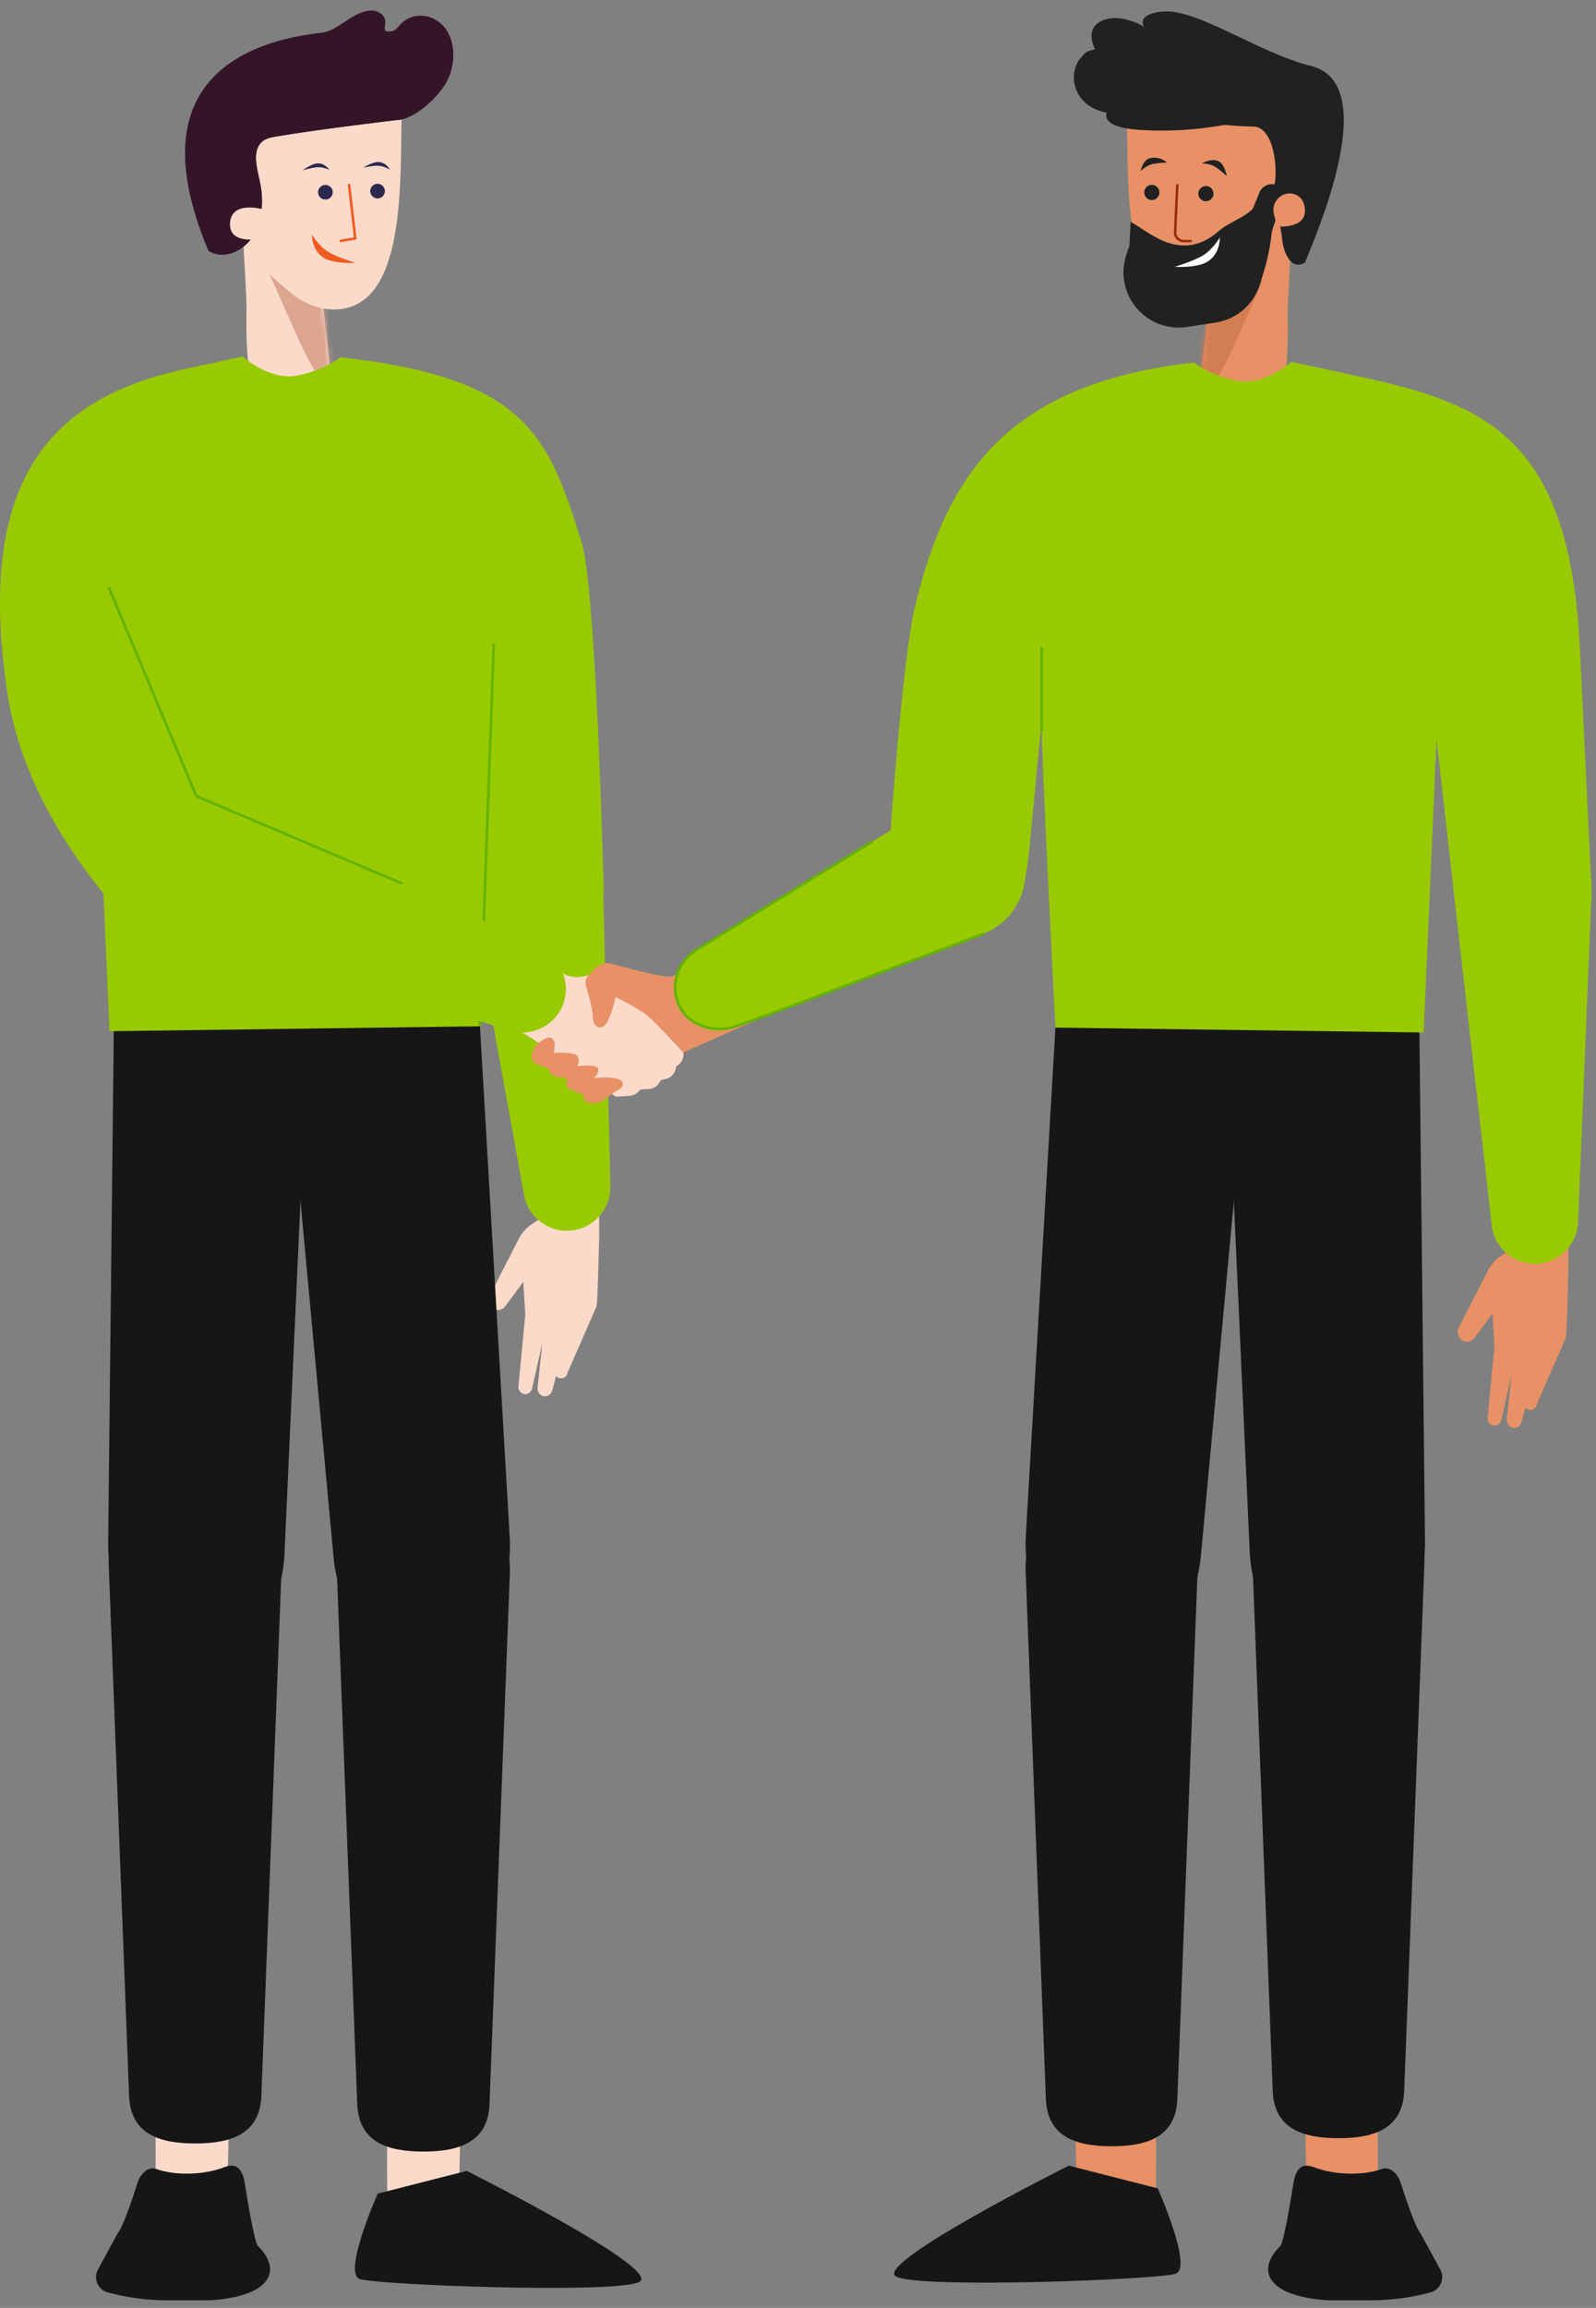 <svg width="303" height="438" viewBox="0 0 303 438" fill="none" xmlns="http://www.w3.org/2000/svg">
<rect x="0" y="0" width="303" height="438" fill="#808080" stroke="none"/>
<g clip-path="url(#clip0_12172_99642)">
<path d="M62.775 73.645C63.26 72.485 60.625 52.525 60.625 52.525L69.145 16.56L50.555 15.195L44.785 23.15L46.24 46.8C46.24 46.8 46.855 56.96 46.805 58.7C46.58 66.76 47.49 71.91 47.49 71.91C47.49 71.91 47.49 77.6 58.535 76.435C63.895 75.87 62.77 73.64 62.77 73.64L62.775 73.645Z" fill="#FCDACA"/>
<mask id="mask0_12172_99642" style="mask-type:alpha" maskUnits="userSpaceOnUse" x="44" y="15" width="26" height="62">
<path d="M62.775 73.645C63.26 72.485 60.625 52.525 60.625 52.525L69.145 16.56L50.555 15.195L44.785 23.15L46.24 46.8C46.24 46.8 46.855 56.96 46.805 58.7C46.58 66.76 47.49 71.91 47.49 71.91C47.49 71.91 47.49 77.6 58.535 76.435C63.895 75.87 62.77 73.64 62.77 73.64L62.775 73.645Z" fill="#FCDACA"/>
</mask>
<g mask="url(#mask0_12172_99642)">
<path d="M62.915 74.385C59.46 71.03 57.165 65.515 55.115 60.905C53.61 57.52 52.11 54.14 50.605 50.755C50.385 50.26 50.16 49.715 50.255 49.21C50.39 48.515 51.055 48.235 51.64 48.045C54.895 47 58.15 45.955 61.405 44.91C61.74 44.8 62.135 44.71 62.44 44.97C62.64 45.14 62.74 45.425 62.83 45.69C65.595 53.87 67.47 62.36 68.39 70.865" fill="#DCA590"/>
</g>
<path d="M49.66 50.645C49.66 50.645 51.795 52.795 55.56 55.865C59.325 58.935 65.55 60.16 69.72 56.38C77.49 49.335 75.73 28.3 76.37 19.565C77.01 10.835 63.55 12.215 63.55 12.215" fill="#FCDACA"/>
<path d="M75.025 22.645C78.24 22.625 82.215 19.135 84.195 16.165C86.175 13.195 86.52 8.735 84.605 5.8C83.44 4.01 81.225 2.89 79.08 3.21C76.905 3.54 75.835 6.195 73.78 6.19C73.55 6.19 73.305 6.15 73.13 6.005C72.64 5.605 72.97 4.83 72.985 4.195C73.015 3.025 71.75 2.155 70.58 2.165C67.025 2.195 64.465 6.015 60.945 6.415C58.695 6.67 56.33 7.065 53.985 7.665C40.895 11.01 28.435 20.675 39.73 47.485C42.405 49.1 46.005 47.64 47.83 44.775C49.655 41.91 49.92 38.045 49.19 34.65C48.625 32.01 47.67 28.73 49.47 26.91C50.255 26.115 51.345 25.915 52.37 25.74C60.235 24.39 75.02 22.64 75.02 22.64L75.025 22.645Z" fill="#341528" stroke="#341528" stroke-width="0.34" stroke-miterlimit="10"/>
<path d="M62.637 37.575C63.24 37.1 63.345 36.226 62.871 35.623C62.396 35.019 61.523 34.915 60.919 35.389C60.315 35.864 60.211 36.737 60.685 37.341C61.16 37.944 62.033 38.049 62.637 37.575Z" fill="#2C294F"/>
<path d="M72.539 37.366C73.143 36.892 73.248 36.018 72.773 35.414C72.299 34.811 71.425 34.706 70.821 35.181C70.218 35.655 70.113 36.529 70.588 37.132C71.062 37.736 71.936 37.84 72.539 37.366Z" fill="#2C294F"/>
<path d="M59.23 44.525C59.23 44.525 59.105 47.465 61.465 48.93C63.435 50.155 67.485 49.885 67.485 49.885C67.485 49.885 64.025 48.85 62.275 47.78C60.525 46.715 59.23 44.525 59.23 44.525Z" fill="#F05B22"/>
<path d="M62.52 32.235C62.52 32.235 61.725 30.945 60.295 31.005C59.105 31.05 57.455 32.335 57.455 32.335C57.455 32.335 59.265 31.78 60.315 31.73C61.37 31.68 62.52 32.235 62.52 32.235Z" fill="#2C294F"/>
<path d="M74.011 32.195C74.011 32.195 73.341 30.835 71.916 30.755C70.726 30.685 68.961 31.81 68.961 31.81C68.961 31.81 70.791 31.405 71.841 31.455C72.896 31.505 74.011 32.195 74.011 32.195Z" fill="#2C294F"/>
<path d="M64.695 45.925C64.695 45.925 64.72 45.925 64.73 45.925L67.485 45.465C67.605 45.445 67.685 45.335 67.67 45.22L66.49 35.085C66.475 34.96 66.365 34.875 66.24 34.89C66.115 34.905 66.03 35.015 66.045 35.14L67.2 45.065L64.655 45.49C64.535 45.51 64.45 45.625 64.47 45.745C64.49 45.855 64.585 45.93 64.69 45.93L64.695 45.925Z" fill="#F05B22"/>
<path d="M75.024 22.645C78.239 22.625 82.214 19.135 84.194 16.165C86.174 13.195 86.519 8.735 84.604 5.8C82.689 2.865 78.484 2.185 76.124 4.765C75.754 5.17 75.424 5.645 74.969 5.905C74.439 6.21 73.824 6.175 73.239 6.14C64.414 5.585 21.659 4.59 39.734 47.49C42.409 49.105 46.009 47.645 47.834 44.78C49.659 41.915 49.924 38.05 49.194 34.655C48.629 32.015 47.674 28.735 49.474 26.915C50.259 26.12 51.349 25.92 52.374 25.745C60.239 24.395 75.024 22.645 75.024 22.645Z" fill="#341528"/>
<path d="M75.024 22.645C78.239 22.625 82.214 19.135 84.194 16.165C86.174 13.195 86.519 8.735 84.604 5.8C82.689 2.865 78.484 2.185 76.124 4.765C75.754 5.17 75.424 5.645 74.969 5.905C74.439 6.21 73.824 6.175 73.239 6.14C64.414 5.585 21.659 4.59 39.734 47.49C42.409 49.105 46.009 47.645 47.834 44.78C49.659 41.915 49.924 38.05 49.194 34.655C48.629 32.015 47.674 28.735 49.474 26.915C50.259 26.12 51.349 25.92 52.374 25.745C60.239 24.395 75.024 22.645 75.024 22.645V22.645Z" stroke="#341528" stroke-width="0.34" stroke-miterlimit="10"/>
<path d="M49.049 45.305C49.049 45.305 43.364 46.495 43.674 42.25C43.984 38.005 49.924 39.725 49.924 39.725L49.044 45.31L49.049 45.305Z" fill="#FCDACA"/>
<path d="M64.695 45.925C64.695 45.925 64.72 45.925 64.73 45.925L67.485 45.465C67.605 45.445 67.685 45.335 67.67 45.22L66.49 35.085C66.475 34.96 66.365 34.875 66.24 34.89C66.115 34.905 66.03 35.015 66.045 35.14L67.2 45.065L64.655 45.49C64.535 45.51 64.45 45.625 64.47 45.745C64.49 45.855 64.585 45.93 64.69 45.93L64.695 45.925Z" fill="#F05B22"/>
<path d="M98.437 262.997L99.728 249.5L99.338 243.282L95.911 247.919C95.384 248.635 94.439 248.841 93.676 248.411C92.825 247.936 92.506 246.824 92.962 245.936L98.459 235.162C99.036 234.038 99.871 233.076 100.903 232.382L104.094 230.21L99.728 217L113.754 217L113.754 234.812C113.688 236.543 113.518 246.205 113.254 247.919L107.754 260.5C107.688 260.924 107.43 261.285 107.056 261.469C106.227 261.875 105.277 261.234 105.294 260.276L108.443 250.635L104.835 263.919C104.72 264.343 104.429 264.693 104.044 264.871C103.045 265.335 101.935 264.487 102.056 263.346L102.962 254.893L101.007 263.53C100.865 264.154 100.337 264.59 99.728 264.59C98.915 264.59 98.3 263.833 98.426 262.997L98.437 262.997Z" fill="#FCDACA"/>
<path d="M99.504 149.175C92.034 150.135 86.894 157.16 88.234 164.57L99.484 226.775C100.269 231.11 104.309 234.07 108.679 233.505C112.879 232.965 115.994 229.335 115.889 225.1L114.339 161.905C114.149 154.1 107.244 148.175 99.499 149.175H99.504Z" fill="#98CA02"/>
<path d="M43.13 417.305L43.995 378.595L29.5 378.285L29.555 417.125L43.13 417.305Z" fill="#FCDACA"/>
<path d="M87.079 418.415L87.949 379.705L73.449 379.395L73.509 418.235L87.079 418.415Z" fill="#FCDACA"/>
<path d="M71.714 416.308C71.714 416.308 64.994 431.41 68.309 432.52C71.625 433.631 116.383 435.363 121.311 433.098C126.239 430.833 88.605 412 88.605 412L71.714 416.308Z" fill="#161616"/>
<path d="M44.009 411C43.53 411.019 43.063 411.103 42.664 411.262C39.001 412.736 33.442 412.987 29.684 411.638C28.124 411.078 26.657 412.577 26.151 414.155C25.095 417.446 23.282 422.799 22.366 423.801L18.595 430.722C17.661 432.437 18.588 434.573 20.478 435.062L20.957 435.186C24.475 436.096 28.095 436.557 31.729 436.557H39.913C51.525 435.808 53.618 430.827 48.979 426.271C48.327 425.631 47.029 417.893 46.411 413.997C46.187 412.586 45.429 410.953 44.001 411.008L44.009 411Z" fill="#161616"/>
<path d="M40.934 282.7H33.194C26.039 282.7 20.329 289.15 20.639 296.88L24.509 397.78C24.799 405.055 30.334 406.79 37.064 406.79C43.794 406.79 49.329 405.05 49.619 397.78L53.489 296.88C53.799 289.15 48.089 282.7 40.934 282.7Z" fill="#161616"/>
<path d="M76.508 284.24H84.249C91.403 284.24 97.114 290.69 96.803 298.42L92.933 399.32C92.644 406.595 87.109 408.33 80.379 408.33C73.648 408.33 68.114 406.59 67.823 399.32L63.953 298.42C63.644 290.69 69.353 284.24 76.508 284.24Z" fill="#161616"/>
<path d="M21.6 195.605L20.535 292.825C20.4 304.955 28.555 314.845 38.265 314.335C46.755 313.89 53.525 305.57 54.005 294.985L58.405 197.98C59.025 184.31 49.965 172.81 38.995 173.345C29.335 173.815 21.735 183.54 21.6 195.605Z" fill="#161616"/>
<path d="M91.119 194.77L96.774 291.815C97.479 303.92 89.779 314.23 80.024 314.23C71.494 314.23 64.324 306.275 63.344 295.73L54.359 199.075C53.094 185.455 61.629 173.495 72.644 173.45C82.344 173.41 90.419 182.725 91.119 194.77Z" fill="#161616"/>
<path d="M99.319 172.02C102.939 179.955 114.864 177.135 114.614 168.42C114.064 149.19 112.694 110.255 110.444 103.015C104.074 82.525 99.869 71.735 64.619 67.79C64.619 67.79 61.904 70.135 56.599 71.25C51.289 72.37 46.064 67.665 46.064 67.665L35.464 69.945C10.449 75.32 -4.911 90.045 1.429 131.685C5.574 158.905 28.799 179.39 28.984 179.635C42.194 196.59 52.494 195.37 48.249 179.745C44.984 167.71 18.329 139.835 18.329 139.835L20.794 195.705L91.114 194.77C91.114 194.77 93.139 158.32 92.944 153.925L97.234 166.365C97.889 168.545 98.589 170.415 99.319 172.015V172.02Z" fill="#98CA02"/>
<path d="M91.119 194.77L93.744 122.165" stroke="#65B300" stroke-width="0.505" stroke-miterlimit="10"/>
<path d="M40.645 159.15L20.625 111.39" stroke="#65B300" stroke-width="0.505" stroke-miterlimit="10"/>
<path d="M89.975 174.89L106.755 184.675C107.9 185.345 109.245 185.58 110.55 185.34L115.425 184.45L129.745 199.725V199.775C129.885 200.835 129.345 201.865 128.395 202.355L128.26 202.91C128.02 203.895 127.22 204.64 126.225 204.815L125.87 204.875C125.605 204.92 125.38 205.085 125.255 205.325C124.835 206.135 124.01 206.655 123.095 206.69L121.965 206.735C121.75 206.745 121.545 206.83 121.395 206.985L121.135 207.24C120.695 207.675 120.115 207.935 119.495 207.975L116.885 208.13C116.885 208.13 101.035 196.58 97.81 195.265C94.59 193.955 77.74 188.055 77.74 188.055L89.97 174.89H89.975Z" fill="#FCDACA"/>
<path d="M145.245 176.595L127.755 185.235C126.64 185.935 117.69 183.26 115.855 182.87C114.89 182.665 113.885 182.955 113.185 183.645L111.815 184.995C111.24 185.56 111.03 186.395 111.26 187.16C111.76 188.805 112.555 191.655 112.535 193.025C112.51 195.015 114.24 195.76 115.245 194.025C116.25 192.29 116.86 189.205 116.86 189.205C116.86 189.205 119.76 190.63 121.94 192.04C124.12 193.45 129.755 199.725 129.755 199.725L148.055 191.61L145.25 176.595H145.245Z" fill="#E89166"/>
<path d="M110.72 207.745C110.72 207.745 110.955 208.895 111.16 209.02C112.02 209.53 113.6 209.355 114.175 209.02C114.75 208.685 116.065 207.565 117.38 206.84C118.695 206.115 118.585 204.885 116.63 204.61C114.675 204.335 112.78 204.61 112.78 204.61C112.78 204.61 114.12 203.27 113.395 202.6C112.67 201.93 109.59 202.37 109.59 202.37C109.59 202.37 110.235 201.45 109.67 200.49C109.105 199.53 105.105 199.82 105.105 199.82C105.105 199.82 105.755 197.635 104.755 197.02C103.75 196.405 101.585 198.48 101.585 198.48C101.585 198.48 100.595 200.27 101.07 201.21C101.545 202.15 103.575 202.51 103.575 202.51C103.575 202.51 103.89 202.275 104.155 203.02C104.42 203.765 105.31 204.605 106.76 204.495C108.21 204.385 107.15 205.735 107.765 206.34C108.385 206.945 110.72 207.745 110.72 207.745Z" fill="#E89166"/>
<path d="M227.905 75.285C227.405 74.08 230.135 53.375 230.135 53.375L221.295 16.07L240.34 15.375L246.325 23.63L245.055 47.445C245.055 47.445 244.42 57.985 244.47 59.79C244.705 68.15 243.76 73.495 243.76 73.495C243.76 73.495 243.76 79.4 232.3 78.19C226.74 77.6 227.905 75.295 227.905 75.295V75.285Z" fill="#E89166"/>
<mask id="mask1_12172_99642" style="mask-type:alpha" maskUnits="userSpaceOnUse" x="221" y="15" width="26" height="64">
<path d="M227.905 75.285C227.405 74.08 230.135 53.375 230.135 53.375L221.295 16.07L240.34 15.375L246.325 23.63L245.055 47.445C245.055 47.445 244.42 57.985 244.47 59.79C244.705 68.15 243.76 73.495 243.76 73.495C243.76 73.495 243.76 79.4 232.3 78.19C226.74 77.6 227.905 75.295 227.905 75.295V75.285Z" fill="#E89166"/>
</mask>
<g mask="url(#mask1_12172_99642)">
<path d="M227.76 76.055C231.345 72.575 233.725 66.855 235.85 62.07C237.41 58.56 238.965 55.05 240.525 51.54C240.75 51.03 240.99 50.46 240.885 49.935C240.745 49.215 240.055 48.92 239.45 48.725C236.075 47.64 232.7 46.555 229.325 45.47C228.98 45.36 228.565 45.26 228.25 45.535C228.045 45.715 227.94 46.005 227.845 46.28C224.975 54.765 223.035 63.57 222.08 72.395" fill="#D37D52"/>
</g>
<path d="M241.506 51.425C241.506 51.425 239.291 53.655 235.386 56.84C231.481 60.025 225.021 61.295 220.696 57.375C212.636 50.065 214.461 28.245 213.796 19.185C213.131 10.125 230.211 12.925 230.211 12.925" fill="#E89166"/>
<path d="M230.072 37.639C230.564 37.013 230.455 36.108 229.83 35.616C229.205 35.125 228.299 35.233 227.808 35.859C227.316 36.484 227.425 37.389 228.05 37.881C228.675 38.372 229.581 38.264 230.072 37.639Z" fill="#212121"/>
<path d="M219.806 37.418C220.298 36.792 220.19 35.887 219.564 35.396C218.939 34.904 218.034 35.013 217.542 35.638C217.051 36.263 217.159 37.168 217.784 37.66C218.41 38.151 219.315 38.043 219.806 37.418Z" fill="#212121"/>
<path d="M239.835 51.895L239.185 53.985C237.99 57.815 234.715 60.625 230.75 61.225L225.325 62.045C222.62 62.455 219.86 61.785 217.64 60.185C213.9 57.49 212.36 52.66 213.855 48.3L214.415 46.66L214.65 42.1L215.75 42.755C218.54 44.42 224.575 49.77 231.28 43.93C233.49 42.005 236.52 41.325 238.38 39.06L241.46 35.315L241.635 38.265C241.815 42.88 241.21 47.49 239.835 51.895Z" fill="#212121"/>
<path d="M244.36 35.275L240.72 46.09L237.805 39.72L239.115 36.51C239.54 35.47 240.61 34.835 241.725 34.97L244.36 35.28V35.275Z" fill="#212121"/>
<path d="M231.581 45.08C231.581 45.08 231.711 48.13 229.261 49.65C227.216 50.92 223.016 50.64 223.016 50.64C223.016 50.64 226.606 49.565 228.421 48.455C230.236 47.35 231.581 45.075 231.581 45.075V45.08Z" fill="white"/>
<path d="M228.201 31.02C228.201 31.02 229.761 30.035 231.161 30.525C232.526 31 232.886 33.395 232.886 33.395C232.886 33.395 231.446 32.06 230.486 31.54C229.526 31.02 228.201 31.02 228.201 31.02Z" fill="#212121"/>
<path d="M216.54 32.485C216.54 32.485 216.935 30.39 218.23 30.045C220.225 29.52 221.53 30.85 221.53 30.85C221.53 30.85 219.585 30.895 218.54 31.205C217.49 31.515 216.535 32.485 216.535 32.485H216.54Z" fill="#212121"/>
<path d="M217.061 18.95C214.946 18.935 211.696 21.8 209.676 19.945C208.511 18.875 207.016 14.42 207.016 13.065C205.226 12.9 204.846 10.425 206.516 9.76C206.986 9.575 207.461 9.435 207.906 9.365C205.446 4.355 210.156 2.85 213.396 3.615C215.026 4 216.581 4.545 217.171 5.19C217.201 5.22 217.211 5.23 217.206 5.22C216.246 3.54 217.736 2.44 220.796 2.185C227.301 1.63 239.016 10.07 248.876 12.51C261.326 15.59 252.001 39.7 247.731 49.835C244.956 51.51 243.566 47.475 243.406 45.34C243.136 41.83 241.241 38.36 241.996 34.835C242.586 32.095 241.891 24.095 237.956 24.025C222.996 23.75 217.066 18.95 217.066 18.95H217.061Z" fill="#212121"/>
<path d="M242.46 42.965C242.46 42.965 248.45 43.6 247.685 39.25C247.475 38.055 246.87 37.37 246.11 37C243.765 35.875 241.19 38.135 241.855 40.655L242.465 42.965H242.46Z" fill="#E89166"/>
<path d="M223.505 35.165L223.41 37.275L223.095 44.07C223.055 44.98 223.78 45.745 224.695 45.745H226.055" stroke="#992C0B" stroke-width="0.48" stroke-linecap="round" stroke-linejoin="round"/>
<path d="M242.875 20.835C242.875 20.835 231.57 25.665 216.245 24.645C208.66 24.14 210.135 21.385 210.135 21.385C203.46 20.205 202.36 13.43 205.695 10.435C206.355 9.845 210.045 9.7 210.875 9.7C214.855 9.7 217.855 15.115 217.855 15.115L242.875 20.84V20.835Z" fill="#212121"/>
<path d="M248.076 416.235L247.211 377.755L261.621 377.445L261.566 416.055L248.076 416.235Z" fill="#E89166"/>
<path d="M204.474 417.34L203.52 378.86L219.52 378.55L219.458 417.155L204.474 417.34Z" fill="#E89166"/>
<path d="M219.797 415.308C219.797 415.308 226.518 430.41 223.202 431.52C219.887 432.631 175.129 434.363 170.201 432.098C165.273 429.833 202.907 411 202.907 411L219.797 415.308Z" fill="#161616"/>
<path d="M248.02 411C248.499 411.019 248.966 411.103 249.365 411.262C253.028 412.736 258.587 412.987 262.345 411.638C263.905 411.078 265.372 412.577 265.879 414.155C266.935 417.446 268.747 422.799 269.663 423.801L273.434 430.722C274.368 432.437 273.441 434.573 271.551 435.062L271.072 435.186C267.554 436.096 263.934 436.557 260.3 436.557H252.116C240.504 435.808 238.411 430.827 243.05 426.271C243.702 425.631 245 417.893 245.618 413.997C245.842 412.586 246.6 410.953 248.028 411.008L248.02 411Z" fill="#161616"/>
<path d="M250.254 282.43H257.949C265.059 282.43 270.734 288.84 270.429 296.53L266.584 396.83C266.294 404.06 260.794 405.79 254.104 405.79C247.414 405.79 241.914 404.06 241.624 396.83L237.779 296.53C237.474 288.845 243.149 282.43 250.259 282.43H250.254Z" fill="#161616"/>
<path d="M214.89 283.96H207.195C200.085 283.96 194.41 290.37 194.715 298.06L198.56 398.36C198.85 405.59 204.35 407.32 211.04 407.32C217.73 407.32 223.23 405.59 223.52 398.36L227.365 298.06C227.67 290.375 221.995 283.96 214.885 283.96H214.89Z" fill="#161616"/>
<path d="M269.475 195.85L270.535 292.49C270.665 304.545 262.56 314.38 252.91 313.87C244.47 313.425 237.74 305.155 237.265 294.635L232.895 198.21C232.28 184.62 241.285 173.19 252.19 173.72C261.795 174.185 269.35 183.855 269.48 195.85H269.475Z" fill="#161616"/>
<path d="M200.37 195.025L194.75 291.49C194.05 303.525 201.705 313.77 211.4 313.77C219.875 313.77 227.01 305.86 227.98 295.38L236.91 199.3C238.17 185.76 229.685 173.87 218.735 173.83C209.09 173.79 201.065 183.05 200.37 195.025Z" fill="#161616"/>
<path d="M282.439 268.997L283.73 255.5L283.34 249.282L279.913 253.919C279.386 254.635 278.441 254.841 277.678 254.411C276.826 253.936 276.508 252.824 276.964 251.936L282.461 241.162C283.038 240.038 283.872 239.076 284.905 238.382L288.096 236.21L283.73 223L297.756 223L297.756 240.812C297.69 242.543 297.519 252.205 297.256 253.919L291.756 266.5C291.69 266.924 291.432 267.285 291.058 267.469C290.229 267.875 289.279 267.234 289.296 266.276L292.445 256.635L288.837 269.919C288.722 270.343 288.431 270.693 288.046 270.871C287.047 271.335 285.937 270.487 286.058 269.346L286.964 260.893L285.009 269.53C284.866 270.154 284.339 270.59 283.73 270.59C282.917 270.59 282.302 269.833 282.428 268.997L282.439 268.997Z" fill="#E89166"/>
<path d="M288.261 155.575C280.791 156.045 275.236 162.675 276.086 170.115L283.211 232.55C283.706 236.9 287.526 240.1 291.896 239.825C296.101 239.56 299.421 236.16 299.596 231.955L302.156 169.17C302.471 161.415 296.006 155.095 288.261 155.58V155.575Z" fill="#98CA02"/>
<path d="M168.949 159.285C168.949 159.285 171.329 124.99 173.684 115.185C179.829 89.61 191.669 72.72 226.709 68.795C226.709 68.795 229.404 71.125 234.684 72.235C239.959 73.345 245.159 68.67 245.159 68.67L255.699 70.935C280.564 76.28 297.924 81.265 299.944 123.085L302.159 169.16C302.159 169.47 302.159 169.78 302.149 170.085C301.754 186.175 278.029 187.06 276.209 171.07L272.724 140.41L270.274 195.95L200.374 195.02C200.374 195.02 197.569 141.095 197.764 136.725L195.329 161.97C194.069 175.28 188.599 176.435 184.009 177.275C179.419 178.115 172.534 175.5 169.814 167.995C168.754 165.07 168.994 162.39 168.959 159.28L168.949 159.285Z" fill="#98CA02"/>
<path d="M193.461 159.72C196.596 166.52 193.576 174.475 186.841 177.16L139.251 195.095C135.311 196.665 130.781 194.78 128.946 190.805C127.181 186.98 128.501 182.485 132.006 180.39L175.311 153.76C181.766 149.9 190.206 152.675 193.456 159.72H193.461Z" fill="#98CA02"/>
<path d="M197.76 138.79V122.85" stroke="#65B300" stroke-width="0.5" stroke-miterlimit="10"/>
<path d="M186.846 177.16C186.846 177.16 164.051 185.735 151.696 190.39C146.276 192.435 142.366 193.84 140.016 194.67C137.421 195.585 134.536 195.455 132.116 194.145C131.106 193.6 130.161 192.845 129.501 191.8C129.316 191.51 129.151 191.22 129.006 190.93C127.106 187.165 128.541 182.56 132.126 180.345C135.396 178.32 141.516 174.54 148.731 170.105C159.531 163.465 165.706 159.665 165.706 159.665" stroke="#65B300" stroke-width="0.5" stroke-miterlimit="10"/>
<path d="M28.346 158.59C31.36 151.69 39.541 148.72 46.281 152.08L102.856 180.285C106.796 182.25 108.511 186.96 106.746 190.995C105.051 194.88 100.696 196.85 96.656 195.565L36.416 176.395C28.976 174.03 25.221 165.74 28.346 158.59Z" fill="#98CA02"/>
<path d="M37.26 151.08L76.39 167.7" stroke="#65B300" stroke-width="0.505" stroke-miterlimit="10"/>
</g>
<defs>
<clipPath id="clip0_12172_99642">
<rect width="302.165" height="437.205" fill="white"/>
</clipPath>
</defs>
</svg>
